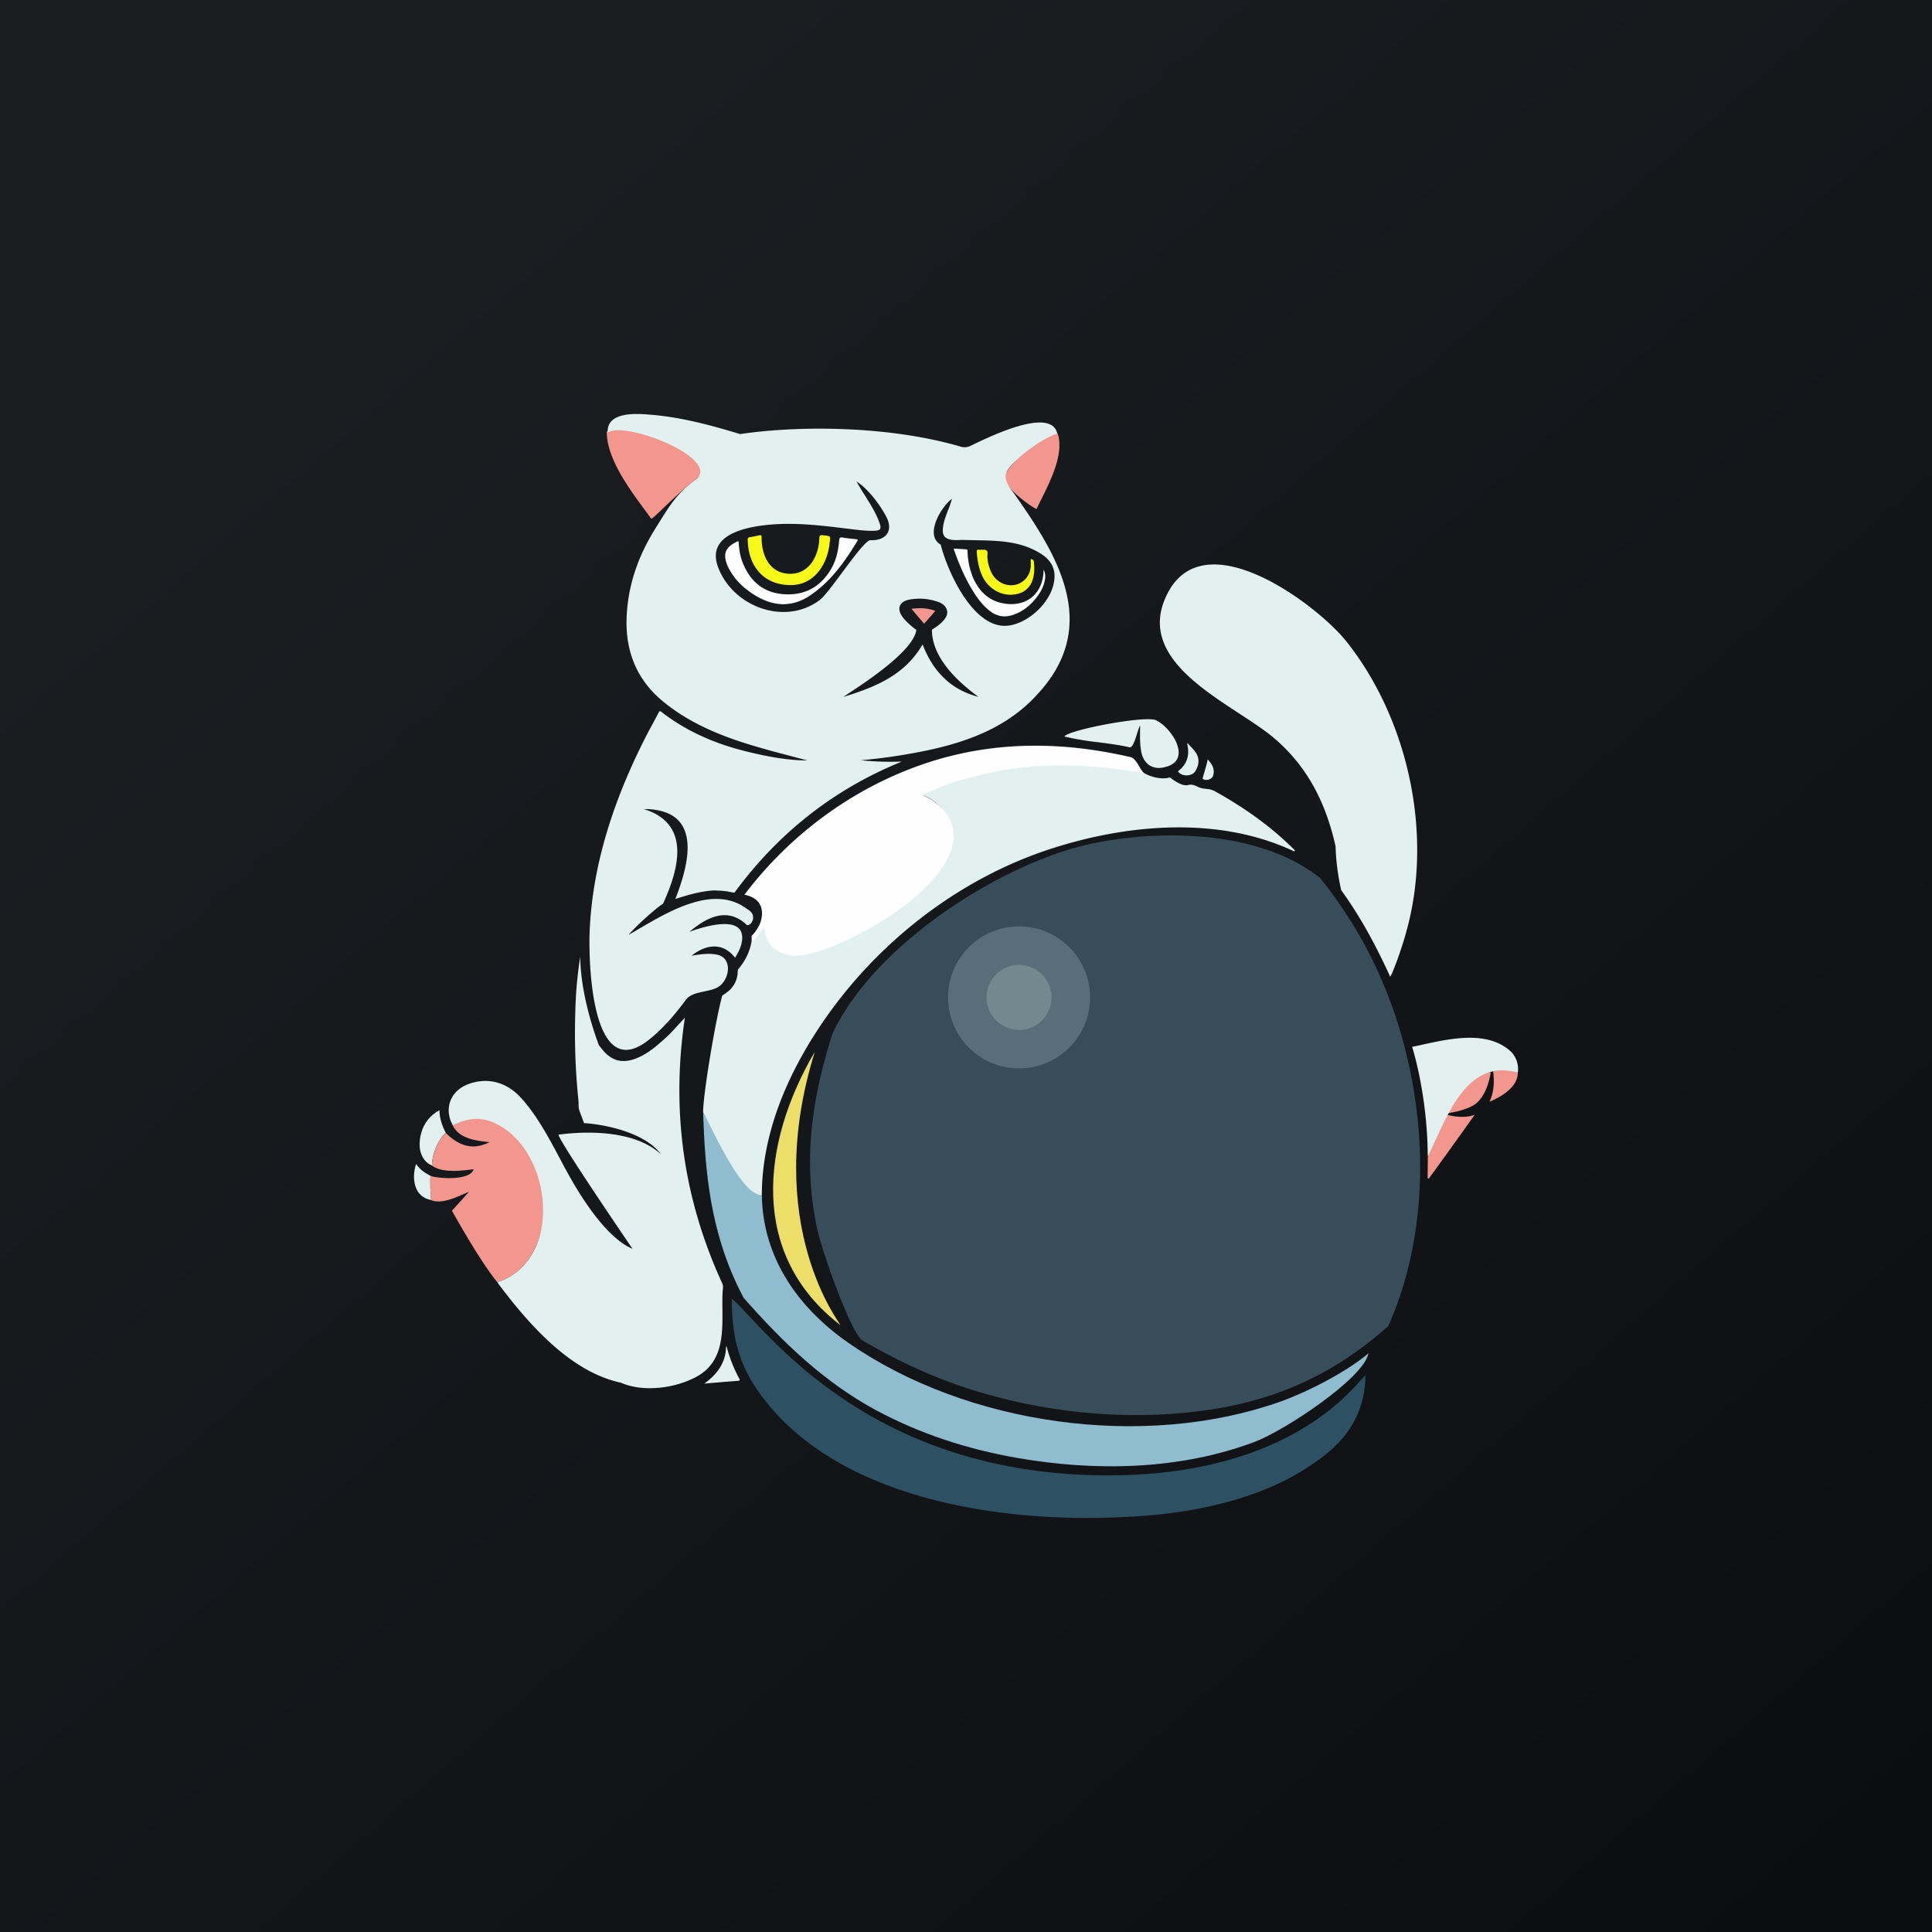 <svg width="56" height="56" xmlns="http://www.w3.org/2000/svg"><rect width="100%" height="100%" fill="#333333" stroke="none"/><path fill="url(#paint0_linear)" d="M0 0h56v56H0z"/><path d="M20.38 32.244c.297.505 1.3 2.175 1.702 2.403.033 1.836 1.07 3.275 2.512 4.278 3.443 2.391 8.566 3.098 12.503 1.707.892-.316 2.017-.928 2.567-1.406-.114.706-2.422 2.24-3.303 2.57-2.167.814-4.6.857-6.857.466-1.437-.249-2.813-.69-4.104-1.383-1.5-.805-2.73-1.987-3.847-3.264-.995-1.87-1.117-3.749-1.173-5.371z" fill="#90BCCF"/><path d="M21.885 40.19c-.523-.79-.679-1.618-.672-2.543.826.64 3.925 5.383 11.526 5.105 2.362-.086 4.885-.78 6.54-2.567.04-.042.298-.326.298-.326 0 1.6-1.187 2.336-1.532 2.577-1.515 1.06-3.645 1.468-5.473 1.535-3.542.19-8.529-.51-10.687-3.78z" fill="#2D5163"/><path d="M23.686 35.613c.157.731.999 3.058 1.309 3.238 1.156.673 2.336 1.208 3.626 1.566 1.979.554 4.073.742 6.112.489 2.174-.265 3.92-1.053 5.506-2.468 1.515-3.403 1.08-7.777-.668-11.024a13.301 13.301 0 00-1.3-1.958c-1.927-1.539-5.175-1.385-6.966-.922-2.486.644-5.988 2.89-7.18 5.435-.528 1.689-.894 3.527-.44 5.644z" fill="#374D5A"/><path d="M24.36 38.41c-2.65-2.039-2.297-5.276-.743-7.921-1.563 5.015.762 7.901.743 7.92z" fill="#ECDE69"/><path d="M12.918 32.833c-.226.218-.399.63-.399.95-.178-.075-.277-.218-.33-.398-.064-.219-.05-.887.549-1.205 0 .233.077.446.18.653z" fill="#E2F0F0"/><path d="M20.254 13.832c.569-.422-1.787-1.68-2.667-1.318 0 .773.64 1.64 1.116 2.284.06.082.119.16.172.235.014.019.15-.112.35-.303.276-.263.671-.64 1.029-.898zm10.4-1.27c-.482-.04-1.254.794-1.499 1.145-.246.349.873 1.067.89 1.045l.132-.269c.284-.569.674-1.352.478-1.921zm12.558 18.515c-.202.014-.384.09-.556.188-.81.458-1.067 1.439-1.27 2.285l-.005.605.016.003.015.004a.308.308 0 01.011-.013l.011-.013a194.47 194.47 0 001.31-1.823c-.26.101-.605.06-.9-.025l.061-.01c.157-.027.313-.053.465-.1.189-.06.376-.127.51-.286.196-.235.281-.517.331-.815zm-27.824 2.455c-.475-.852-1.325-1.454-2.264-.91.191.389.677.442 1.055.484h.008c-.499.253-.898.096-1.269-.27-.227.22-.395.63-.398.95.307.222.861.15 1.206.105-.088.34-1.03.271-1.248.193-.015.204-.002.408.01.612l.005.088c.28.122.673-.052.968-.183.047-.02.09-.04.132-.057-.12.14-.493.548-.493.548s.8 1.451 1.317 2.076c.48-.155.826-.473 1.058-.92.432-.831.36-1.918-.086-2.716zm28.608-2.438c-.237-.108-.475-.094-.716-.047.033.297.032.59-.105.888.336-.145.813-.413.82-.84z" fill="#F3968D"/><path d="M12.478 34.082c-.019.234.002.467.015.7-.496-.087-.569-.635-.432-1.045.105.164.257.259.417.345z" fill="#E2F0F0"/><path fill-rule="evenodd" d="M20.695 25.808c-.393.027-.748.128-1.12.25.298-.77.76-2.187-.34-2.53a1.81 1.81 0 00-.574-.076c1.359.419 1.036 1.696.557 2.743-.219.139-.752.616-1 .903.097-.055.2-.115.31-.18.915-.535 2.19-1.282 3.127-.569.35.185.086.547-.023.448-.562-.52-1.16-.2-1.65.213.317-.118 1.58-.541 1.53.21-.014.2-.1.37-.206.541-.346-.451-.834-.4-1.26-.06l.023-.004c.237-.037.48-.075.718-.025.466.1.358.742.024.94-.109.064-.252.094-.396.125-.21.045-.422.09-.532.24-.313.423-.651.822-1.062 1.151-1.68 1.359-1.766-2.24-1.73-3.133.085-2.05.775-4.008 1.714-5.807l.037-.067c.084-.155.167-.31.248-.466.025-.049.046-.05.086-.018.69.543 1.543.916 2.39 1.126h-.007c.586.146 1.235.279 1.842.279l-.45-.12h-.001c-1.295-.34-2.614-.686-3.7-1.564-.776-.626-1.121-1.446-1.088-2.44.033-.954.342-1.818.845-2.616l.095-.153v-.001c.365-.582.548-.873 1.111-1.284.596-.622-2.13-1.674-2.6-1.324-.029-.603.79-.555 1.193-.524.905.068 1.774.3 2.645.566 1.733-.257 4.334-.239 6.387.362a.38.38 0 00.289-.02l.106-.05c.541-.26 2.24-1.071 2.412-.309-.472.16-1.184.698-1.437 1.062-.154.218.035.471.121.586l.024.033c1.22 1.739 2.624 3.839.708 5.888-1.024 1.13-2.476 1.517-3.915 1.752-.397.066-.796.115-1.197.15.392.041.786.053 1.192.038l-.051.016h.015c-1.935.788-3.541 2.06-4.777 3.732a.196.196 0 00-.011.015c-.015.022-.03.045-.066.035a2.308 2.308 0 00-.469-.059l-.087-.005zm7.664-5.61c-.815-.212-1.317-.747-1.617-1.518-.524.896-1.365 1.233-2.293 1.519.028-.021.086-.06.166-.113.507-.334 1.875-1.236 1.945-1.83a1.974 1.974 0 01-.372-.338c-.214-.264-.134-.49.197-.543.28-.046.555-.02.822.076.197.07.329.264.195.463-.1.149-.243.245-.39.338 0 .81.739 1.501 1.347 1.945zm-.88-5.407c-.07.18-.14.36-.152.565-.014.315.287.303.497.296.04-.002.077-.003.108-.002.119.004.239.006.358.009.65.012 1.297.023 1.878.39.349.22.465.514.362.916-.142.553-.736 1.091-1.29 1.167-1.003.139-1.766-1.533-1.973-2.345-.482-.275.017-1.106.326-1.328-.03.115-.072.223-.114.332zm-2.406-.425a7.385 7.385 0 01-.247-.41c.344.219.666.659.85.995.245.439-.006.727-.446.707-.12-.004-.481.481-.824.943-.262.352-.513.69-.64.787-1.003.761-2.517.21-2.952-.948-.41-1.097 1.216-1.237 1.9-1.254.625-.013 1.241.063 1.859.139h.004l.088.011c.208.026.416.051.626.05.246-.002.274-.044.184-.279-.103-.267-.253-.504-.402-.74zm8.833 8.166c-.175.066-.534.018-.791-.155-.087.015-.169-.008-.251-.03a1.544 1.544 0 00-.091-.023c-1.81-.305-4.375-.348-6.001.734.407.168.728.513.79.97.142 1.052-1.001 1.84-1.752 2.357l-.035.023c-.65.447-1.495.997-2.291 1.093a5.057 5.057 0 00-.097.013c-.406.058-1.186.168-1.223-.73-.036.043-.074.104-.114.168-.08.127-.168.269-.263.317-.049.308-.18.577-.38.812-.02.025-.023.049-.024.078a.75.75 0 01-.307.6l-.087.063a4.142 4.142 0 00-.055.038c-.196.716-.554 2.851-.554 3.38.049.085.119.225.204.395.365.726 1.01 2.009 1.498 2.009 0-1.433.48-2.824 1.172-4.059 1.552-2.767 4.176-4.989 7.17-5.97 2.225-.73 4.885-.97 7.065.052l.006.002c.01.006.024.013.036-.006v-.004c0-.004 0-.009-.002-.011-.015-.017-.03-.034-.047-.05-.677-.672-1.451-1.21-2.283-1.672a.597.597 0 00-.233-.059c-.072-.008-.145-.016-.214-.047l-.022-.01c-.093-.043-.185-.086-.293-.056-.162.044-.387-.118-.515-.21l-.016-.012zm4.806 2c-.277-1.25-.816-2.328-1.809-3.16-.26-.217-.604-.442-.972-.683-1.305-.852-2.91-1.9-2.087-3.494 1.095-2.126 4.361.363 5.182 1.397 1.779 2.24 2.515 5.553 1.754 8.35h-.002c-.085.367-.392 1.24-.483 1.369-.4-.88-.853-1.725-1.42-2.51a6.603 6.603 0 01-.163-1.27zm-19.56 8.92c-.74-.676-2.071-.68-2.956-.565-.11.013 1.966 3.059 2.129 3.298l.009.013c-.686-.287-1.353-1.289-1.714-1.906-.14-.238-.272-.486-.405-.736-.325-.61-.656-1.23-1.112-1.733-.424-.465-.978-.607-1.537-.396-.516.196-.706.716-.44 1.194.387-.194.76-.265 1.177-.084 1.28.552 1.798 2.507 1.174 3.71-.232.446-.58.762-1.058.92l.014.023c.008.014.016.027.026.04.87 1.152 2.072 2.536 3.538 2.848.65.287 1.585.16 2.196-.175.76-.42.753-1.215.747-1.943-.002-.206-.004-.407.012-.592l.001-.01c.005-.052.01-.101-.016-.154-1.128-2.455-1.487-5.008-1.086-7.703-.07.073-.138.147-.206.221-.093.102-.186.203-.283.3l-.002-.002-.044.042c-.046.043-.092.086-.14.127-.23.205-.472.391-.764.5-.384.141-.692.055-.951-.265a9.438 9.438 0 00-.102-.127c-.25-.673-.534-1.672-.54-2.565a11.82 11.82 0 00-.144 1.62v.002a18.957 18.957 0 00.091 2.54 1 1 0 01.005.104c0 .07 0 .138.029.204l-.003.001.132.352c.392.017 1.709.205 2.224.897zm.909 4.706zm-.754-5.468h-.002l.002.002v-.002zm21.912-2.407l-.287.061c.235.775.451 1.983.451 3.182.073-.147.147-.307.224-.474.482-1.05 1.074-2.337 2.387-1.96a.714.714 0 00-.275-.676c-.672-.535-1.685-.312-2.5-.134zm-8.172-9.257c-.027.041-.055.133-.087.233-.06.194-.133.423-.22.402-.298-.069-.604-.108-.91-.147a8.263 8.263 0 01-.978-.165c.095-.187 2.347-.62 2.657-.472.445.21 1.067 1.152.275 1.353-.347.103-.632-.071-.702-.431-.041-.21-.039-.417-.036-.627v-.146zm-12.634 19.08c.37-.27.623-.599.633-1.08.02.002.02.013.022.022l.001.008a4.058 4.058 0 00.352.891c.029.054.032.072-.04.078-.313.023-.626.05-.94.078l-.028.003zm13.73-17.75c.277-.208.344-.483.267-.804l.01-.003c.005-.001.01-.002.01 0l.076.082c.058.061.116.123.161.193.11.177.085.36-.022.532-.093.152-.397.164-.502 0zm1.02.127c.055-.186-.022-.328-.159-.475 0 .05-.058.248-.101.395-.027.093-.049.166-.046.168.09.075.272.024.306-.088z" fill="#E2F0F0"/><path d="M22.683 17.513c-.35-.008-.686-.159-.991-.389a1.88 1.88 0 01-.596-.705 1.024 1.024 0 01-.047-.127c-.095-.312.049-.466.317-.595.046-.022.046.01.045.035v.014c.015.186.042.37.11.545.214.558.608.893 1.204.933.604.04 1.068-.215 1.373-.747.142-.249.202-.524.224-.807.006-.083.03-.103.11-.088.087.016.177.025.266.035l.114.012.008.001c.028.003.056.006.03.052-.378.624-.797 1.21-1.421 1.612-.215.135-.45.218-.746.22zm10.473 4.897c-1.452-.248-3.074-.354-4.642.033l-.123.03c-.535.134-1.171.292-1.62.59.416.174.798.554.861 1.015.217 1.557-3.091 3.457-4.453 3.62-.501.061-1.014-.288-1.014-.774-.022-.068-.074.011-.14.111-.07.108-.156.239-.238.239 0-.05 0-.101-.002-.152.075-.048.17-.21.217-.291.043-.077.318-.743-.424-.898 1.254-1.654 2.949-2.945 4.873-3.673 2.068-.785 4.19-.81 6.325-.313.099.023.178.155.252.279a.992.992 0 00.128.184zm-2.867-5.617a.433.433 0 00-.038-.279c-.003.046-.005.07-.005.096-.05.585-.45.94-1.028.897-.484-.038-.81-.31-1.008-.748a2.143 2.143 0 01-.165-.77v-.016c0-.025 0-.05-.04-.05l-.173-.011a21.054 21.054 0 00-.184-.012v.01c0 .007-.001.014.001.019.14.396.3.781.516 1.141.147.247.312.48.546.653.198.147.415.18.647.102.314-.105.55-.312.74-.579.095-.137.166-.286.191-.453z" fill="#FEFEFE"/><path d="M21.673 15.662c.019.745.459 1.297 1.242 1.297.697.005 1.08-.621 1.136-1.247.024-.172.022-.174-.152-.192l-.034-.004c-.06-.008-.114-.015-.116.075-.012.517-.293 1.06-.873 1.04-.577-.02-.805-.54-.8-1.057 0-.053-.014-.07-.067-.058-.09.02-.18.04-.27.053-.06.008-.07.039-.066.093zm8.295.617c-.006-.05-.039-.063-.092-.076l.001.084c.001.044.002.086 0 .129a.59.59 0 01-.142.353c-.268.308-.762.239-.977-.133a1.182 1.182 0 01-.137-.476.403.403 0 01.001-.076c.005-.053.009-.106-.028-.13-.036-.023-.086-.02-.137-.02a.57.57 0 01-.083 0c-.059-.007-.065.022-.062.07.015.22.053.436.137.64.178.435.617.677 1.043.57a.586.586 0 00.422-.36c.075-.186.073-.38.053-.575z" fill="#F5F818"/><path d="M27.11 17.706c-.053.072-.325.373-.325.373l-.366-.432c.234-.03.467-.029.691.06z" fill="#F3968D"/><circle cx="29.538" cy="28.91" r="2.058" fill="#596E78"/><circle cx="29.538" cy="28.91" r=".942" fill="#748890"/><defs><linearGradient id="paint0_linear" x1="10.418" y1="9.712" x2="68.147" y2="76.017" gradientUnits="userSpaceOnUse"><stop stop-color="#1A1E21"/><stop offset="1" stop-color="#06060A"/></linearGradient></defs></svg>